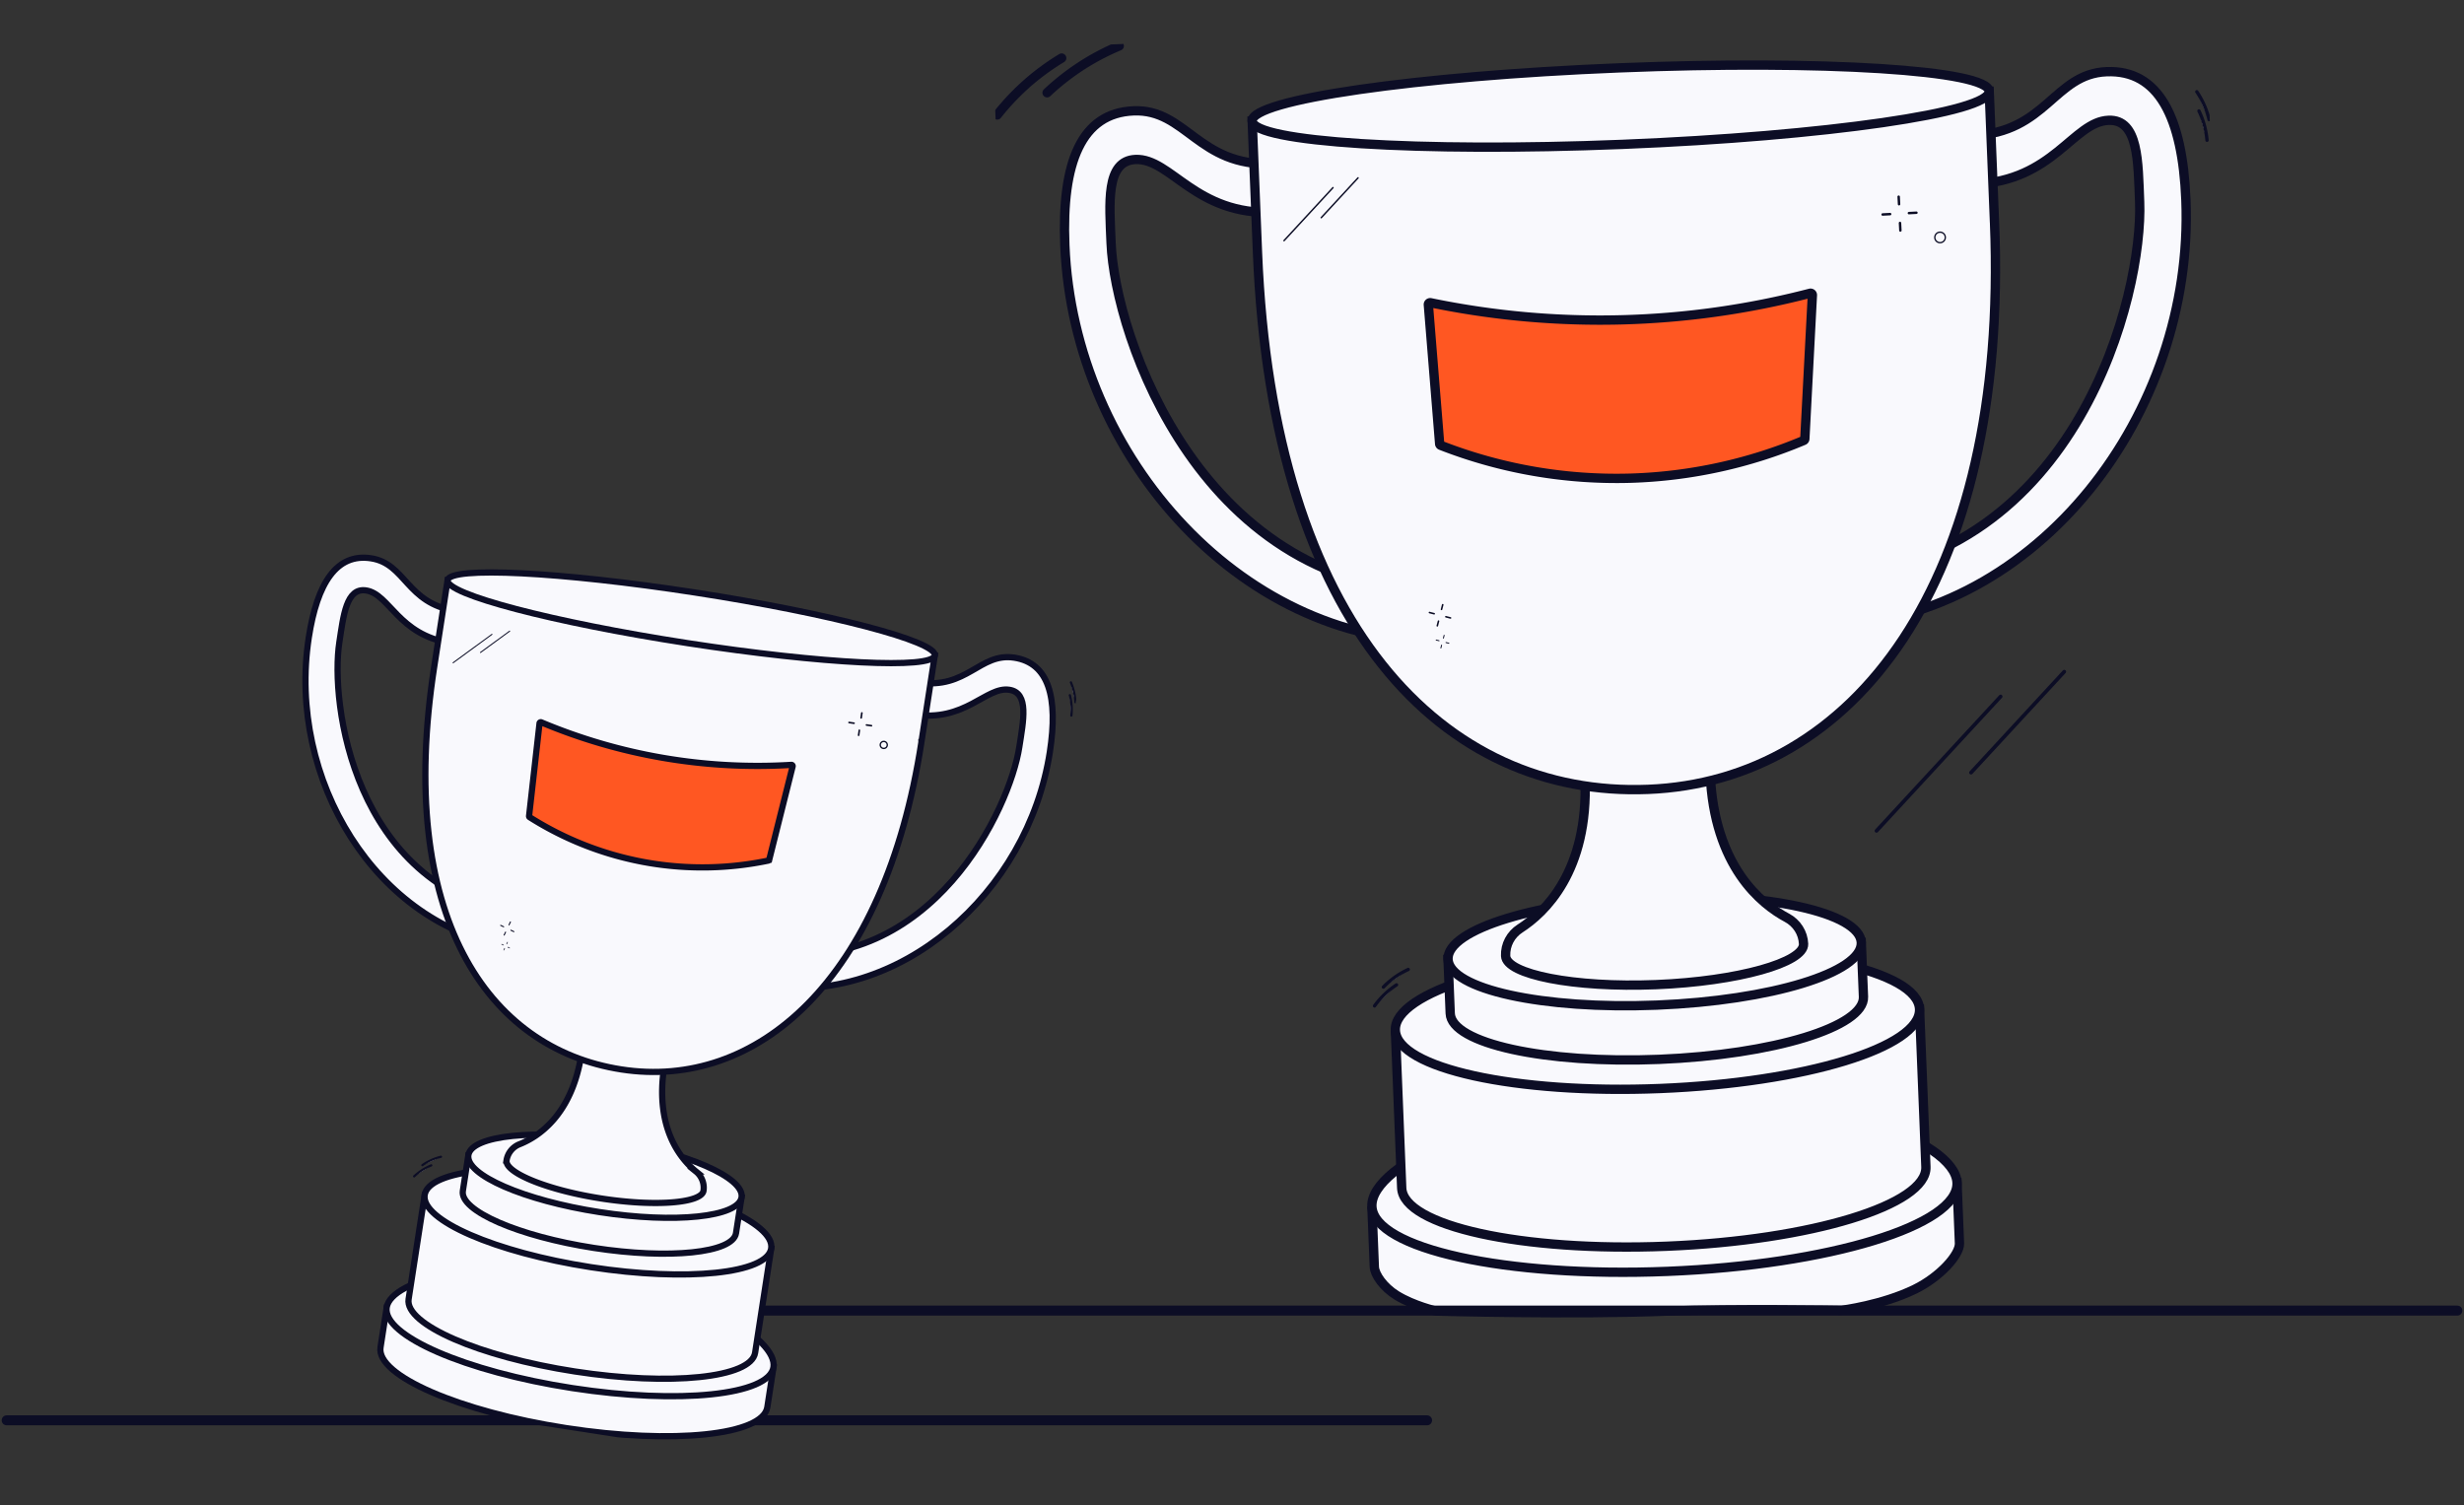 <svg xmlns="http://www.w3.org/2000/svg" width="370" height="226" fill="none"><rect width="100%" height="100%" fill="#333333" stroke="none"/><g clip-path="url(#a)"><path fill="#F9F9FD" d="M168.065 6.897a35.94 35.94 0 0 0-4.093 2.022 36.198 36.198 0 0 0-6.738 5.007"/><path stroke="#0C0D25" stroke-linecap="round" stroke-miterlimit="10" stroke-width="1.4" d="M168.065 6.897a35.94 35.94 0 0 0-4.093 2.022 36.198 36.198 0 0 0-6.738 5.007"/><path fill="#F9F9FD" d="M159.422 8.719a36.587 36.587 0 0 0-3.75 2.598 36.146 36.146 0 0 0-5.926 5.945"/><path stroke="#0C0D25" stroke-linecap="round" stroke-miterlimit="10" stroke-width="1.4" d="M159.422 8.719a36.587 36.587 0 0 0-3.75 2.598 36.146 36.146 0 0 0-5.926 5.945"/><path fill="#F9F9FD" d="M206.403 151.053a12.687 12.687 0 0 1 3.304-3.163"/><path stroke="#0C0D25" stroke-linecap="round" stroke-miterlimit="10" stroke-width=".5" d="M206.403 151.053a12.687 12.687 0 0 1 3.304-3.163"/><path fill="#F9F9FD" d="M207.733 148.221a12.685 12.685 0 0 1 3.733-2.645"/><path stroke="#0C0D25" stroke-linecap="round" stroke-miterlimit="10" stroke-width=".5" d="M207.733 148.221a12.685 12.685 0 0 1 3.733-2.645"/><path fill="#F9F9FD" d="M331.411 21.063a12.688 12.688 0 0 0-1.212-4.407"/><path stroke="#0C0D25" stroke-linecap="round" stroke-miterlimit="10" stroke-width=".5" d="M331.411 21.063a12.688 12.688 0 0 0-1.212-4.407"/><path fill="#F9F9FD" d="M331.72 17.953c-.113-.477-.27-.995-.475-1.543a13.074 13.074 0 0 0-1.37-2.637"/><path stroke="#0C0D25" stroke-linecap="round" stroke-miterlimit="10" stroke-width=".5" d="M331.72 17.953c-.113-.477-.27-.995-.475-1.543a13.074 13.074 0 0 0-1.37-2.637"/><path fill="#0C0D25" d="M281.793 125.038a.28.28 0 0 1-.217-.469l18.634-20.17a.28.28 0 0 1 .413.379l-18.635 20.171a.285.285 0 0 1-.195.089ZM295.986 116.295a.278.278 0 0 1-.217-.469l13.997-15.151a.282.282 0 0 1 .396-.016c.113.104.12.283.016.396l-13.997 15.151a.287.287 0 0 1-.195.089Z"/><path fill="#F9F9FD" stroke="#0C0D25" stroke-linecap="round" stroke-miterlimit="10" stroke-width="1.4" d="M274.974 86.648c37.135-2.59 46.872-42.604 46.319-56.338-.241-5.977-.134-12.426-4.667-12.244-5.336.215-8.273 9.109-20.13 9.586l-.294-7.3c11.112-.447 12.235-9.268 20.131-9.585 7.821-.315 11.405 6.852 11.904 19.264 1.296 32.2-22.346 62.684-52.97 63.916l-.293-7.3ZM217.539 88.96c-37.223.402-50.144-38.7-50.696-52.435-.241-5.976-.865-12.396 3.667-12.579 5.337-.215 8.979 8.415 20.836 7.938l-.294-7.3c-11.111.447-12.94-8.255-20.835-7.937-7.822.314-10.818 7.746-10.318 20.158 1.295 32.2 27.31 60.686 57.933 59.454l-.293-7.3ZM206.008 181.148l.365 9.088c.047 1.147 1.36 3.057 3.343 4.281 2.568 1.584 5.95 2.356 5.95 2.356s20.548.573 34.786 0c9.667-.389 26.09-.119 26.09-.119s6.079-.756 10.985-3.153c3.837-1.874 6.779-5.218 6.712-6.901l-.366-9.087-87.861 3.535h-.004Z"/><path fill="#F9F9FD" stroke="#0C0D25" stroke-linecap="round" stroke-miterlimit="10" stroke-width="1.4" d="M293.873 177.611c.256 6.368-19.203 12.326-43.469 13.302-24.265.977-44.14-3.394-44.396-9.767-.257-6.372 19.081-15.348 43.346-16.324 24.266-.976 44.262 6.416 44.519 12.789Z"/><path fill="#F9F9FD" stroke="#0C0D25" stroke-linecap="round" stroke-miterlimit="10" stroke-width="1.4" d="m209.531 154.703.953 23.687c.23 5.705 18.037 9.623 39.774 8.749 21.737-.875 39.171-6.211 38.941-11.917l-.953-23.686-78.711 3.167h-.004Z"/><path fill="#F9F9FD" stroke="#0C0D25" stroke-linecap="round" stroke-miterlimit="10" stroke-width="1.4" d="M249.302 163.453c21.737-.875 39.172-6.21 38.942-11.917-.229-5.706-18.037-9.623-39.773-8.749-21.737.875-39.172 6.21-38.942 11.917.23 5.706 18.037 9.623 39.773 8.749Z"/><path fill="#F9F9FD" stroke="#0C0D25" stroke-linecap="round" stroke-miterlimit="10" stroke-width="1.4" d="m217.441 144.035.328 8.145c.181 4.499 14.22 7.586 31.355 6.897 17.135-.69 30.88-4.895 30.699-9.394l-.328-8.145-62.054 2.497Z"/><path fill="#F9F9FD" stroke="#0C0D25" stroke-linecap="round" stroke-miterlimit="10" stroke-width="1.4" d="M248.796 150.932c17.135-.689 30.88-4.895 30.699-9.393-.181-4.499-14.219-7.586-31.355-6.897-17.135.69-30.88 4.895-30.699 9.394.181 4.498 14.219 7.586 31.355 6.896Z"/><path fill="#F9F9FD" stroke="#0C0D25" stroke-linecap="round" stroke-miterlimit="10" stroke-width="1.4" d="M256.804 116.112c.564 14.01 7.7 19.663 11.524 21.7 1.471.784 2.433 2.268 2.5 3.932.112 2.773-9.806 5.616-22.16 6.113-12.354.497-22.469-1.544-22.58-4.313-.067-1.668.772-3.224 2.176-4.124 3.648-2.338 10.306-8.546 9.743-22.555l18.789-.756.008.003Z"/><path fill="#F9F9FD" stroke="#0C0D25" stroke-linecap="round" stroke-miterlimit="10" stroke-width="1.4" d="m299.498 33.41-.793-19.7-110.674 4.454.793 19.7c2.268 56.36 28.11 81.9 58.675 80.67 30.561-1.23 54.194-30.68 52.003-85.124h-.004Z"/><path fill="#F9F9FD" stroke="#0C0D25" stroke-linecap="round" stroke-miterlimit="10" stroke-width="1.4" d="M243.594 21.68c30.563-1.23 55.236-4.799 55.108-7.971-.128-3.173-25.007-4.748-55.57-3.518-30.563 1.23-55.236 4.799-55.108 7.971.128 3.173 25.007 4.747 55.57 3.518Z"/><path fill="#FF5722" stroke="#0C0D25" stroke-miterlimit="10" stroke-width="1.4" d="M214.485 45.757a.278.278 0 0 1 .334-.297 125.428 125.428 0 0 0 56.986-1.423.277.277 0 0 1 .346.285c-.376 7.19-.756 14.381-1.132 21.576a.278.278 0 0 1-.169.243 72.54 72.54 0 0 1-25.897 5.662 72.68 72.68 0 0 1-28.595-4.922.284.284 0 0 1-.177-.237c-.564-6.963-1.132-13.921-1.696-20.883v-.004Z"/><path fill="#0C0D25" d="M286.529 32.14c.036.03.079.051.13.045l1.126-.057a.186.186 0 0 0 .175-.193.186.186 0 0 0-.194-.175l-1.126.057a.186.186 0 0 0-.175.193c.002.05.027.096.06.126l.004.004ZM282.579 32.347c.037.03.08.051.131.045l1.125-.057a.186.186 0 0 0 .175-.193.185.185 0 0 0-.193-.175l-1.126.057a.186.186 0 0 0-.175.193c.002.05.027.096.059.126l.004.004ZM285.245 34.749c.036.03.08.05.13.045a.186.186 0 0 0 .175-.194l-.057-1.124a.185.185 0 0 0-.193-.175.186.186 0 0 0-.175.194l.057 1.124c.002.05.027.096.059.126l.004.004ZM285.046 30.803c.036.03.08.052.13.046a.186.186 0 0 0 .175-.194l-.057-1.124a.186.186 0 0 0-.193-.175.187.187 0 0 0-.176.193l.057 1.125c.002.05.028.096.06.126l.004.003Z"/><path stroke="#0C0D25" stroke-miterlimit="10" stroke-width=".2" d="M291.328 36.441a.788.788 0 1 0-.06-1.574.788.788 0 0 0 .06 1.574Z"/><path fill="#0C0D25" d="M217.076 96.522s.024.026.044.033l.425.107a.072.072 0 0 0 .087-.05.073.073 0 0 0-.05-.087l-.425-.108a.073.073 0 0 0-.087.05.134.134 0 0 0 .006.055ZM215.6 96.143s.024.026.044.033l.424.107a.074.074 0 0 0 .088-.05.073.073 0 0 0-.051-.087l-.424-.108a.074.074 0 0 0-.088.05.118.118 0 0 0 .007.055ZM216.302 97.339s.025.026.044.033c.04.01.078-.015.088-.05l.107-.424a.073.073 0 0 0-.05-.087.073.073 0 0 0-.087.05l-.108.424s.002.039.006.054ZM216.685 95.859s.024.026.044.033c.04.01.077-.015.088-.05l.107-.424a.073.073 0 0 0-.05-.088.074.074 0 0 0-.088.05l-.107.424s.002.04.006.055ZM217.015 92.672a.13.13 0 0 0 .072.055l.704.181a.118.118 0 0 0 .061-.227l-.704-.182a.119.119 0 0 0-.145.084.142.142 0 0 0 .012.089ZM214.55 92.039a.133.133 0 0 0 .072.055l.704.182a.118.118 0 0 0 .144-.084.117.117 0 0 0-.083-.144l-.704-.182a.118.118 0 0 0-.144.084.135.135 0 0 0 .011.089ZM215.726 94.03a.132.132 0 0 0 .073.055.118.118 0 0 0 .144-.083l.182-.703a.118.118 0 0 0-.228-.06l-.182.702a.141.141 0 0 0 .011.089ZM216.359 91.565a.133.133 0 0 0 .072.056.119.119 0 0 0 .145-.084l.182-.703a.118.118 0 0 0-.228-.06l-.182.702a.135.135 0 0 0 .011.09ZM192.817 36.245a.116.116 0 0 1-.079-.028.11.11 0 0 1-.006-.155l7.351-7.957a.11.11 0 0 1 .155-.006.11.11 0 0 1 .006.155l-7.351 7.957a.104.104 0 0 1-.076.034ZM198.408 32.794a.118.118 0 0 1-.079-.028.11.11 0 0 1-.006-.155l5.521-5.976a.11.11 0 0 1 .161.15l-5.52 5.975a.108.108 0 0 1-.077.034Z"/></g><path fill="#F9F9FD" d="M85.219 196.801H369 85.219Z"/><path stroke="#0C0D25" stroke-linecap="round" stroke-miterlimit="10" stroke-width="1.5" d="M85.219 196.801H369"/><path fill="#F9F9FD" d="M1 213.281h213.294H1Z"/><path stroke="#0C0D25" stroke-linecap="round" stroke-miterlimit="10" stroke-width="1.5" d="M1 213.281h213.294"/><g clip-path="url(#b)"><path fill="#F9F9FD" d="M62.187 176.644a8.536 8.536 0 0 1 2.573-1.65"/><path stroke="#0C0D25" stroke-linecap="round" stroke-miterlimit="10" stroke-width=".334" d="M62.187 176.644a8.536 8.536 0 0 1 2.573-1.65"/><path fill="#F9F9FD" d="M63.425 174.959a8.444 8.444 0 0 1 2.789-1.255"/><path stroke="#0C0D25" stroke-linecap="round" stroke-miterlimit="10" stroke-width=".334" d="M63.425 174.959a8.444 8.444 0 0 1 2.789-1.255"/><path fill="#F9F9FD" d="M160.881 107.445a8.502 8.502 0 0 0-.229-3.047"/><path stroke="#0C0D25" stroke-linecap="round" stroke-miterlimit="10" stroke-width=".334" d="M160.881 107.445a8.502 8.502 0 0 0-.229-3.047"/><path fill="#F9F9FD" d="M161.482 105.447a8.703 8.703 0 0 0-.113-1.073 8.74 8.74 0 0 0-.56-1.905"/><path stroke="#0C0D25" stroke-linecap="round" stroke-miterlimit="10" stroke-width=".334" d="M161.482 105.447a8.703 8.703 0 0 0-.113-1.073 8.74 8.74 0 0 0-.56-1.905"/><path fill="#F9F9FD" stroke="#0C0D25" stroke-linecap="round" stroke-miterlimit="10" stroke-width=".936" d="M115.44 143.212c24.688 3.072 36.215-21.921 37.617-31 .611-3.951 1.509-8.167-1.487-8.63-3.528-.544-6.597 4.912-14.435 3.701l.745-4.825c7.346 1.134 9.216-4.507 14.435-3.7 5.171.798 6.6 5.959 5.333 14.163-3.287 21.286-22.71 38.242-42.954 35.116l.746-4.825ZM77.47 137.345c-24.465-4.518-27.915-31.824-26.513-40.903.61-3.951 1.026-8.242 4.022-7.78 3.527.545 4.807 6.673 12.645 7.884l.746-4.826c-7.346-1.134-7.427-7.076-12.646-7.882-5.17-.8-8.09 3.69-9.357 11.895-3.288 21.286 10.115 43.312 30.358 46.438l.746-4.826ZM58.066 196.332l-.927 6.007c-.65 4.21 11.823 9.633 27.864 12.11 16.038 2.477 29.568 1.073 30.219-3.14l.927-6.007-58.08-8.97h-.003Z"/><path fill="#F9F9FD" stroke="#0C0D25" stroke-linecap="round" stroke-miterlimit="10" stroke-width=".936" d="M116.148 205.299c-.651 4.21-14.179 5.618-30.22 3.141-16.04-2.478-28.514-7.898-27.863-12.111.65-4.212 14.487-7.614 30.527-5.137 16.041 2.477 28.206 9.895 27.556 14.107Z"/><path fill="#F9F9FD" stroke="#0C0D25" stroke-linecap="round" stroke-miterlimit="10" stroke-width=".936" d="m63.773 179.438-2.418 15.657c-.582 3.772 10.593 8.63 24.963 10.849 14.369 2.219 26.489.959 27.072-2.813l2.418-15.658-52.032-8.035h-.003Z"/><path fill="#F9F9FD" stroke="#0C0D25" stroke-linecap="round" stroke-miterlimit="10" stroke-width=".936" d="M88.732 190.284c14.369 2.219 26.489.96 27.072-2.812.582-3.773-10.594-8.63-24.963-10.849-14.368-2.219-26.489-.959-27.072 2.813-.582 3.772 10.594 8.629 24.963 10.848Z"/><path fill="#F9F9FD" stroke="#0C0D25" stroke-linecap="round" stroke-miterlimit="10" stroke-width=".936" d="m70.332 173.457-.831 5.384c-.46 2.974 8.351 6.803 19.678 8.552 11.327 1.749 20.883.757 21.342-2.217l.832-5.384-41.021-6.335Z"/><path fill="#F9F9FD" stroke="#0C0D25" stroke-linecap="round" stroke-miterlimit="10" stroke-width=".936" d="M90.011 182.01c11.328 1.75 20.883.757 21.342-2.217.459-2.973-8.351-6.802-19.679-8.551-11.327-1.75-20.882-.757-21.341 2.216-.46 2.974 8.35 6.803 19.678 8.552Z"/><path fill="#F9F9FD" stroke="#0C0D25" stroke-linecap="round" stroke-miterlimit="10" stroke-width=".936" d="M99.735 160.199c-1.43 9.261 2.524 13.885 4.77 15.713a3.126 3.126 0 0 1 1.134 2.9c-.283 1.833-7.153 2.423-15.32 1.162-8.166-1.261-14.538-3.899-14.255-5.73a3.129 3.129 0 0 1 1.957-2.425c2.693-1.065 7.858-4.281 9.288-13.542l12.42 1.919.006.003Z"/><path fill="#F9F9FD" stroke="#0C0D25" stroke-linecap="round" stroke-miterlimit="10" stroke-width=".936" d="m138.361 111.442 2.011-13.022L67.211 87.12 65.2 100.143c-5.754 37.257 7.914 57.328 28.119 60.449 20.202 3.12 39.486-13.16 45.044-49.15h-.002Z"/><path fill="#F9F9FD" stroke="#0C0D25" stroke-linecap="round" stroke-miterlimit="10" stroke-width=".936" d="M103.206 96.568c20.203 3.12 36.844 3.949 37.168 1.852.324-2.097-15.792-6.326-35.995-9.446-20.204-3.12-36.845-3.95-37.169-1.853-.323 2.098 15.792 6.327 35.996 9.447Z"/><path fill="#FF5722" stroke="#0C0D25" stroke-miterlimit="10" stroke-width=".936" d="M81.017 108.619a.186.186 0 0 1 .258-.152 83.847 83.847 0 0 0 18.183 5.318 83.86 83.86 0 0 0 19.375 1.07.185.185 0 0 1 .19.232c-1.17 4.668-2.343 9.335-3.514 14.005a.184.184 0 0 1-.142.138 48.452 48.452 0 0 1-17.713.386 48.567 48.567 0 0 1-18.122-6.902.19.19 0 0 1-.086-.178c.525-4.639 1.046-9.276 1.57-13.915l.001-.002Z"/><path fill="#0C0D25" d="M130.017 108.943c.02.024.045.043.079.046l.746.107a.124.124 0 0 0 .14-.104.125.125 0 0 0-.105-.14l-.746-.107a.124.124 0 0 0-.117.195l.003.003ZM127.399 108.568c.02.024.046.043.08.046l.746.107a.123.123 0 0 0 .139-.104.124.124 0 0 0-.104-.14l-.746-.107a.125.125 0 0 0-.14.105.127.127 0 0 0 .023.09l.002.003ZM128.836 110.484c.02.024.046.044.08.047a.125.125 0 0 0 .14-.105l.107-.744a.125.125 0 0 0-.105-.14.125.125 0 0 0-.14.105l-.107.744a.124.124 0 0 0 .023.09l.002.003ZM129.215 107.875c.02.024.046.044.08.046a.124.124 0 0 0 .14-.104l.107-.745a.124.124 0 0 0-.245-.035l-.107.745a.127.127 0 0 0 .023.09l.002.003Z"/><path stroke="#0C0D25" stroke-miterlimit="10" stroke-width=".2" d="M132.614 112.379a.527.527 0 1 0 .163-1.041.527.527 0 0 0-.163 1.041Z"/><path fill="#0C0D25" d="M76.212 142.249s.012.02.025.027l.264.125a.05.05 0 0 0 .064-.021.049.049 0 0 0-.022-.064l-.264-.125a.048.048 0 0 0-.064.022.08.08 0 0 0-.003.036ZM75.294 141.811s.012.021.025.028l.264.125a.05.05 0 0 0 .064-.022.05.05 0 0 0-.022-.064l-.264-.125a.05.05 0 0 0-.064.022.082.082 0 0 0-.003.036ZM75.602 142.686s.012.02.024.027c.025.012.053 0 .064-.021l.125-.265a.048.048 0 0 0-.022-.063.048.048 0 0 0-.064.021l-.124.265s-.004.025-.004.036ZM76.039 141.764s.013.02.025.027a.048.048 0 0 0 .064-.021l.124-.264a.049.049 0 0 0-.021-.064.049.049 0 0 0-.064.021l-.125.265s-.004.025-.003.036ZM76.647 139.713c.007.019.02.034.04.045l.438.21a.08.08 0 0 0 .105-.037.078.078 0 0 0-.036-.105l-.438-.209a.079.079 0 0 0-.106.036.094.094 0 0 0-.004.06ZM75.111 138.982c.008.02.021.035.04.046l.439.209a.078.078 0 1 0 .07-.141l-.44-.21a.079.079 0 0 0-.105.036.094.094 0 0 0-.004.06ZM75.63 140.437c.008.02.021.035.04.046.04.019.087.003.106-.036l.21-.438a.079.079 0 0 0-.142-.069l-.21.437a.094.094 0 0 0-.004.06ZM76.36 138.906c.008.02.022.035.041.046a.08.08 0 0 0 .106-.037l.209-.437a.08.08 0 0 0-.036-.106.08.08 0 0 0-.106.037l-.21.437a.094.094 0 0 0-.003.06ZM68.027 99.594a.077.077 0 0 1-.048-.028.074.074 0 0 1 .016-.103l5.843-4.274a.074.074 0 0 1 .087.118l-5.843 4.275a.07.07 0 0 1-.055.012ZM72.14 98.05a.078.078 0 0 1-.049-.028.074.074 0 0 1 .016-.103l4.389-3.21a.074.074 0 0 1 .087.118l-4.389 3.21a.07.07 0 0 1-.054.013Z"/></g><defs><clipPath id="a"><path fill="#fff" d="M149.078 7.39 331.1.067l7.913 196.657-182.022 7.324z"/></clipPath><clipPath id="b"><path fill="#fff" d="m43.047 75.05 120.325 18.583-20.077 129.999L22.971 205.05z"/></clipPath></defs></svg>